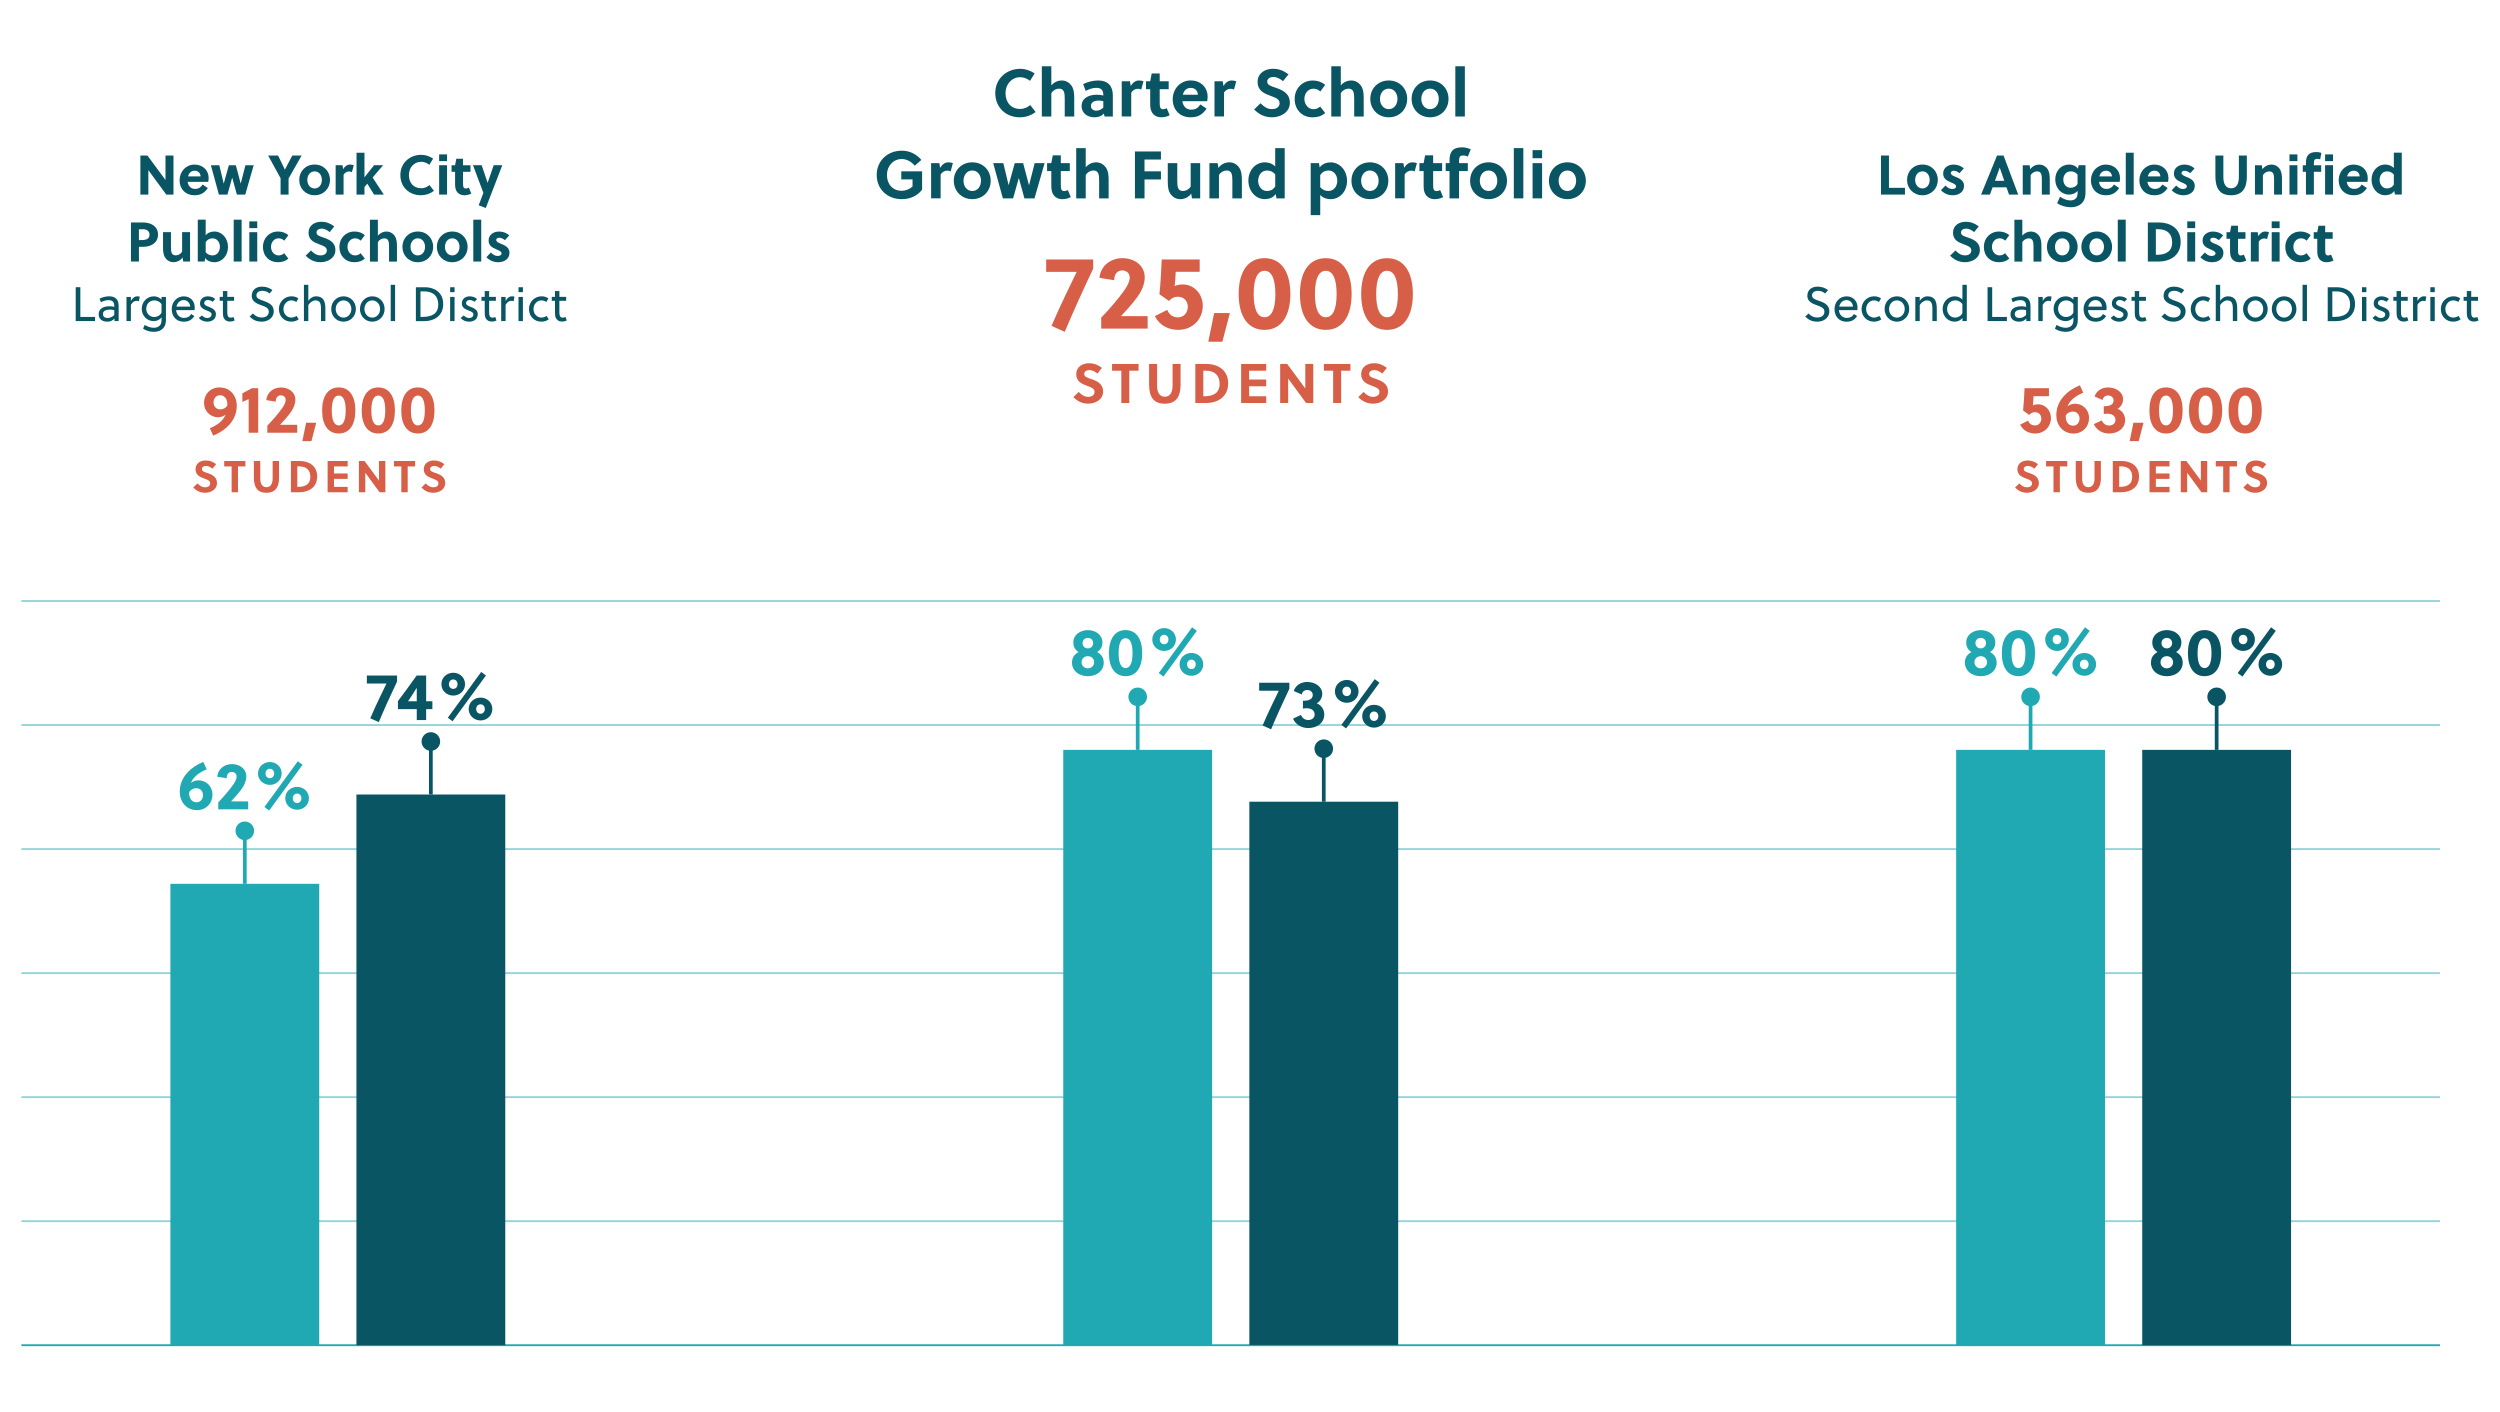 <?xml version="1.0" encoding="UTF-8"?> <svg xmlns="http://www.w3.org/2000/svg" id="c" viewBox="0 0 1141.67 645"><defs><style>.d{opacity:.5;}.e{fill:#20a9b3;}.f{fill:#20a9b3;}.g{fill:#d75f47;}.h{fill:#095564;}</style></defs><rect class="e" x="9.79" y="613.89" width="1104.49" height=".85"></rect><g class="d"><rect class="e" x="9.79" y="557.25" width="1104.49" height=".85"></rect></g><g class="d"><rect class="e" x="9.79" y="443.97" width="1104.49" height=".85"></rect></g><g class="d"><rect class="e" x="9.79" y="330.68" width="1104.49" height=".85"></rect></g><g class="d"><rect class="e" x="9.79" y="274.04" width="1104.49" height=".85"></rect></g><g class="d"><rect class="e" x="9.79" y="387.33" width="1104.49" height=".85"></rect></g><g class="d"><rect class="e" x="9.79" y="500.61" width="1104.49" height=".85"></rect></g><path class="h" d="M465.92,49.75c1.62,0,3.24-.64,4.56-1.78l2.45,3.18c-2.08,1.59-4.56,2.42-7.19,2.42-6.43,0-11.23-4.53-11.23-11.07s5.11-11.07,11.41-11.07c2.45,0,4.47.76,6.58,2.08l-2.11,3.4c-1.29-.98-2.82-1.65-4.47-1.65-3.89,0-6.73,3.18-6.73,7.25,0,4.28,2.54,7.25,6.73,7.25Z"></path><path class="h" d="M480.11,39.01c1.28-1.56,3.09-2.26,4.74-2.26,1.74,0,3.27.82,4.28,2.11,1.25,1.62,1.44,3.7,1.44,6v8.35h-4.34v-8.14c0-1.19-.03-2.54-.49-3.46-.4-.79-1.19-1.13-2.14-1.13-1.28,0-2.69.74-3.49,2.05v10.68h-4.34v-22.95h4.34v8.75Z"></path><path class="h" d="M504.43,53.21l-.34-1.38c-1.04,1.29-2.66,1.74-4.38,1.74-3,0-5.78-1.81-5.78-5.11,0-3.95,3.67-5.2,7.01-5.2.89,0,1.9.12,2.91.34v-.25c0-2.02-.83-3.24-3.18-3.24-1.84,0-3.46.67-4.87,1.41l-1.16-3.12c2.05-1.01,4.53-1.65,6.91-1.65,4.47,0,6.64,2.6,6.64,6.79v9.67h-3.76ZM503.85,46.2c-.83-.18-1.53-.28-2.2-.28-1.59,0-3.46.58-3.46,2.48,0,1.41,1.16,2.14,2.45,2.14s2.29-.55,3.21-1.38v-2.97Z"></path><path class="h" d="M516.36,39.26c.92-1.5,2.17-2.51,3.76-2.51.8,0,1.5.15,2.08.37l-1.04,3.79c-.46-.24-.98-.37-1.53-.37-1.25,0-2.39.7-3.03,1.77v10.89h-4.34v-16.09h3.76l.34,2.14Z"></path><path class="h" d="M529.6,40.72v6.24c0,.49,0,.92.06,1.38.12.95.49,1.53,1.41,1.53.67,0,1.19-.18,1.74-.46l1.35,3.21c-1.04.61-2.57.95-3.82.95-2.51,0-4.19-1.38-4.77-3.46-.25-.8-.31-1.74-.31-2.69v-6.7h-1.93v-3.61h1.93l.67-3.55h3.67v3.55h4.1v3.61h-4.1Z"></path><path class="h" d="M539.94,46.23c.31,2.2,1.74,3.85,4.04,3.85,2.08,0,3.15-.86,4.19-2.39l2.85,1.93c-1.84,2.66-3.89,3.95-7.34,3.95-4.87,0-8.14-3.4-8.14-8.23s3.55-8.6,8.17-8.6,7.77,3.15,7.77,7.43c0,.64-.09,1.41-.21,2.05h-11.32ZM547.04,43.26c-.09-1.93-1.44-3.12-3.21-3.12-2.08,0-3.21,1.32-3.67,3.12h6.88Z"></path><path class="h" d="M558.72,39.26c.92-1.5,2.17-2.51,3.76-2.51.8,0,1.5.15,2.08.37l-1.04,3.79c-.46-.24-.98-.37-1.53-.37-1.25,0-2.39.7-3.03,1.77v10.89h-4.34v-16.09h3.76l.34,2.14Z"></path><path class="h" d="M581.47,35.16c-1.47,0-2.78.73-2.78,2.14,0,1.65,2.02,2.11,3.67,2.69,3.03,1.04,6.67,2.45,6.67,6.94s-4.38,6.64-8.11,6.64c-3.31,0-5.87-1.25-8.2-3.58l2.91-2.85c1.74,1.68,3.09,2.69,5.32,2.69,1.71,0,3.4-.83,3.4-2.72s-1.96-2.54-4.13-3.34c-2.78-1.04-5.91-2.26-5.91-6.36s3.46-6,7.01-6c2.75,0,4.93.89,7.1,2.54l-2.51,3.12c-1.19-1.01-2.78-1.93-4.44-1.93Z"></path><path class="h" d="M605.18,51.59c-1.59,1.41-3.49,1.99-5.78,1.99-4.74,0-8.17-3.43-8.17-8.41,0-4.68,3.4-8.41,8.29-8.41,2.2,0,4.07.67,5.66,1.99l-2.23,3.03c-.89-.82-1.87-1.28-3.12-1.28-2.45,0-4.16,2.11-4.16,4.68s1.81,4.68,4.1,4.68c1.19,0,2.17-.34,3.09-1.22l2.32,2.97Z"></path><path class="h" d="M612.3,39.01c1.28-1.56,3.09-2.26,4.74-2.26,1.74,0,3.27.82,4.28,2.11,1.25,1.62,1.44,3.7,1.44,6v8.35h-4.34v-8.14c0-1.19-.03-2.54-.49-3.46-.4-.79-1.19-1.13-2.14-1.13-1.28,0-2.69.74-3.49,2.05v10.68h-4.34v-22.95h4.34v8.75Z"></path><path class="h" d="M642.62,45.16c0,4.74-3.52,8.41-8.41,8.41s-8.44-3.67-8.44-8.41,3.52-8.41,8.44-8.41,8.41,3.67,8.41,8.41ZM634.2,40.48c-2.39,0-4.01,2.05-4.01,4.68s1.62,4.68,4.01,4.68,3.98-2.05,3.98-4.68-1.59-4.68-3.98-4.68Z"></path><path class="h" d="M661.49,45.16c0,4.74-3.52,8.41-8.41,8.41s-8.44-3.67-8.44-8.41,3.52-8.41,8.44-8.41,8.41,3.67,8.41,8.41ZM653.07,40.48c-2.39,0-4.01,2.05-4.01,4.68s1.62,4.68,4.01,4.68,3.98-2.05,3.98-4.68-1.59-4.68-3.98-4.68Z"></path><path class="h" d="M668.95,53.21h-4.35v-22.95h4.35v22.95Z"></path><path class="h" d="M411.59,81.93v-3.7h9.51v8.35c-2.23,3-5.63,4.37-9.33,4.37-6.48,0-11.41-4.5-11.41-11.07s5.11-11.07,11.41-11.07c3.61,0,6.64,1.5,9,4.22l-3.03,2.63c-1.5-1.74-3.52-3.03-5.97-3.03-3.88,0-6.73,3.18-6.73,7.25,0,4.28,2.66,7.25,6.73,7.25,1.74,0,3.61-.7,4.96-1.99v-3.21h-5.14Z"></path><path class="h" d="M429.32,76.64c.92-1.5,2.17-2.51,3.76-2.51.79,0,1.5.15,2.08.37l-1.04,3.79c-.46-.24-.98-.37-1.53-.37-1.25,0-2.39.7-3.03,1.77v10.89h-4.35v-16.09h3.76l.34,2.14Z"></path><path class="h" d="M452.42,82.54c0,4.74-3.52,8.41-8.41,8.41s-8.44-3.67-8.44-8.41,3.52-8.41,8.44-8.41,8.41,3.67,8.41,8.41ZM444.01,77.86c-2.39,0-4.01,2.05-4.01,4.68s1.62,4.68,4.01,4.68,3.98-2.05,3.98-4.68-1.59-4.68-3.98-4.68Z"></path><path class="h" d="M469.88,84.44h.09l2.54-9.94h4.53l-4.62,16.09h-4.59l-2.54-9.21h-.06l-2.57,9.21h-4.68l-4.41-16.09h4.62l2.39,9.97h.06l2.78-9.97h3.82l2.63,9.94Z"></path><path class="h" d="M484.44,78.11v6.24c0,.49,0,.92.06,1.38.12.95.49,1.53,1.41,1.53.67,0,1.19-.18,1.74-.46l1.35,3.21c-1.04.61-2.57.95-3.82.95-2.51,0-4.19-1.38-4.77-3.46-.24-.8-.31-1.74-.31-2.69v-6.7h-1.93v-3.61h1.93l.67-3.55h3.67v3.55h4.1v3.61h-4.1Z"></path><path class="h" d="M495.82,76.39c1.28-1.56,3.09-2.26,4.74-2.26,1.74,0,3.27.82,4.28,2.11,1.25,1.62,1.44,3.7,1.44,6v8.35h-4.34v-8.14c0-1.19-.03-2.54-.49-3.46-.4-.79-1.19-1.13-2.14-1.13-1.28,0-2.69.74-3.49,2.05v10.68h-4.35v-22.95h4.35v8.75Z"></path><path class="h" d="M522.67,81.96v8.63h-4.38v-21.42h11.87v3.7h-7.5v5.38h7.5v3.7h-7.5Z"></path><path class="h" d="M544.33,90.59l-.34-2.2c-1.29,1.8-3.21,2.57-4.99,2.57s-3.27-.83-4.28-2.11c-1.25-1.62-1.44-3.7-1.44-6v-8.35h4.34v8.14c0,1.19.03,2.54.49,3.46.4.79,1.19,1.13,2.14,1.13,1.29,0,2.69-.74,3.49-2.05v-10.68h4.34v16.09h-3.76Z"></path><path class="h" d="M556.07,74.5l.34,2.2c1.28-1.8,3.21-2.57,4.99-2.57s3.27.82,4.28,2.11c1.25,1.62,1.44,3.7,1.44,6v8.35h-4.34v-8.14c0-1.19-.03-2.54-.49-3.46-.4-.79-1.19-1.13-2.14-1.13-1.28,0-2.69.74-3.49,2.05v10.68h-4.35v-16.09h3.76Z"></path><path class="h" d="M582.93,90.59l-.37-1.99c-1.13,1.77-3.31,2.35-4.96,2.35-4.25,0-7.5-3.79-7.5-8.47s3.18-8.35,7.56-8.35c1.53,0,3.46.55,4.68,1.93v-8.41h4.34v22.95h-3.76ZM582.35,79.61c-1.1-1.28-2.39-1.74-3.73-1.74-2.78,0-4.07,2.48-4.07,4.74s1.53,4.62,4.01,4.62c1.38,0,2.85-.52,3.8-2.11v-5.51Z"></path><path class="h" d="M602.32,74.5l.34,1.99c1.16-1.74,3.34-2.35,4.99-2.35,4.28,0,7.5,3.79,7.5,8.47s-3.18,8.35-7.53,8.35c-1.56,0-3.49-.52-4.71-1.93v9.21h-4.35v-23.74h3.76ZM602.9,85.48c1.07,1.28,2.35,1.74,3.73,1.74,2.78,0,4.07-2.48,4.07-4.74,0-2.39-1.5-4.62-4.01-4.62-1.38,0-2.85.55-3.79,2.14v5.48Z"></path><path class="h" d="M634.01,82.54c0,4.74-3.52,8.41-8.41,8.41s-8.44-3.67-8.44-8.41,3.52-8.41,8.44-8.41,8.41,3.67,8.41,8.41ZM625.59,77.86c-2.39,0-4.01,2.05-4.01,4.68s1.62,4.68,4.01,4.68,3.98-2.05,3.98-4.68-1.59-4.68-3.98-4.68Z"></path><path class="h" d="M641.22,76.64c.92-1.5,2.17-2.51,3.76-2.51.8,0,1.5.15,2.08.37l-1.04,3.79c-.46-.24-.98-.37-1.53-.37-1.25,0-2.39.7-3.03,1.77v10.89h-4.34v-16.09h3.76l.34,2.14Z"></path><path class="h" d="M654.47,78.11v6.24c0,.49,0,.92.06,1.38.12.95.49,1.53,1.41,1.53.67,0,1.19-.18,1.74-.46l1.35,3.21c-1.04.61-2.57.95-3.82.95-2.51,0-4.19-1.38-4.77-3.46-.25-.8-.31-1.74-.31-2.69v-6.7h-1.93v-3.61h1.93l.67-3.55h3.67v3.55h4.1v3.61h-4.1Z"></path><path class="h" d="M670.31,71.53c-.7-.37-1.38-.52-2.23-.52-.7,0-1.1.18-1.35.49-.34.46-.43,1.16-.43,1.96v1.04h4.01v3.61h-4.01v12.48h-4.35v-12.48h-1.74v-3.61h1.74v-1.29c0-1.84.34-3.27,1.16-4.28.89-1.1,2.32-1.65,4.53-1.65,1.38,0,2.75.34,4.01.92l-1.35,3.33Z"></path><path class="h" d="M688.2,82.54c0,4.74-3.52,8.41-8.41,8.41s-8.44-3.67-8.44-8.41,3.52-8.41,8.44-8.41,8.41,3.67,8.41,8.41ZM679.79,77.86c-2.39,0-4.01,2.05-4.01,4.68s1.62,4.68,4.01,4.68,3.98-2.05,3.98-4.68-1.59-4.68-3.98-4.68Z"></path><path class="h" d="M695.66,90.59h-4.35v-22.95h4.35v22.95Z"></path><path class="h" d="M699.88,72.26v-3.7h4.35v3.7h-4.35ZM699.88,90.59v-16.09h4.35v16.09h-4.35Z"></path><path class="h" d="M724.2,82.54c0,4.74-3.52,8.41-8.41,8.41s-8.44-3.67-8.44-8.41,3.52-8.41,8.44-8.41,8.41,3.67,8.41,8.41ZM715.79,77.86c-2.39,0-4.01,2.05-4.01,4.68s1.62,4.68,4.01,4.68,3.98-2.05,3.98-4.68-1.59-4.68-3.98-4.68Z"></path><path class="g" d="M499.22,122.71c-3.9,8.14-9.56,20.6-12.99,28.83l-6.04-2.71c4.23-9.99,8.94-19.22,11.51-24.69h-13.94v-5.66h21.46v4.23Z"></path><path class="g" d="M524.1,150.06h-21.22v-5c3.66-3.8,7.95-8.71,10.75-12.75,1.14-1.66,2.28-3.71,2.28-5.57,0-1.95-1.48-3.24-3.47-3.24-2.24,0-3.62,1.76-3.62,4.47l-6.71-1.09c.43-5.47,5.14-8.99,10.42-8.99s10.23,3.14,10.23,8.75c0,3.14-1.38,6.19-3.24,8.8-2.28,3.19-5.04,6.18-7.61,8.94h12.18v5.66Z"></path><path class="g" d="M547.85,124.13h-10.94c-.09,2.38-.24,4.38-.48,6.52,1.19-.52,2.43-.76,3.66-.76,5.38,0,9.18,4.57,9.18,9.71,0,6.38-4.85,11.04-11.18,11.04-4.71,0-8.66-2.19-10.7-6.28l5.66-2.85c1,2.62,3.09,3.42,4.9,3.42,2.81,0,4.47-2.33,4.47-4.8,0-2.66-1.76-4.62-4.52-4.62-1.52,0-2.85.52-4.04,1.95l-4.38-3.09c.48-4.57.9-11.7,1.05-15.89h17.32v5.66Z"></path><path class="g" d="M558.21,156.06h-6.42l2.66-13.08h7.19l-3.43,13.08Z"></path><path class="g" d="M589.26,134.27c0,10.18-4.23,16.37-11.8,16.37s-11.8-6.18-11.8-16.37,4.23-16.37,11.8-16.37,11.8,6.18,11.8,16.37ZM572.52,134.27c0,7.14,1.81,10.61,4.95,10.61s4.95-3.47,4.95-10.61-1.81-10.61-4.95-10.61-4.95,3.47-4.95,10.61Z"></path><path class="g" d="M617.24,134.27c0,10.18-4.23,16.37-11.8,16.37s-11.8-6.18-11.8-16.37,4.23-16.37,11.8-16.37,11.8,6.18,11.8,16.37ZM600.49,134.27c0,7.14,1.81,10.61,4.95,10.61s4.95-3.47,4.95-10.61-1.81-10.61-4.95-10.61-4.95,3.47-4.95,10.61Z"></path><path class="g" d="M645.21,134.27c0,10.18-4.23,16.37-11.8,16.37s-11.8-6.18-11.8-16.37,4.23-16.37,11.8-16.37,11.8,6.18,11.8,16.37ZM628.46,134.27c0,7.14,1.81,10.61,4.95,10.61s4.95-3.47,4.95-10.61-1.81-10.61-4.95-10.61-4.95,3.47-4.95,10.61Z"></path><path class="g" d="M497.45,169.01c-1.22,0-2.32.61-2.32,1.78,0,1.38,1.68,1.76,3.06,2.24,2.52.87,5.56,2.04,5.56,5.78s-3.64,5.53-6.75,5.53c-2.75,0-4.89-1.04-6.83-2.98l2.42-2.37c1.45,1.4,2.57,2.24,4.43,2.24,1.43,0,2.83-.69,2.83-2.27s-1.63-2.11-3.44-2.78c-2.32-.87-4.92-1.89-4.92-5.3s2.88-5,5.84-5c2.29,0,4.1.74,5.91,2.12l-2.09,2.6c-.99-.84-2.32-1.61-3.7-1.61Z"></path><path class="g" d="M515.71,169.29v14.76h-3.64v-14.76h-4.23v-3.08h12.11v3.08h-4.23Z"></path><path class="g" d="M539.14,175.64c0,5.61-2.14,8.72-7.24,8.72s-7.14-3.11-7.14-8.72v-9.43h3.64v9.91c0,3.42,1.38,5.05,3.54,5.05s3.54-1.63,3.54-5.05v-9.91h3.65v9.43Z"></path><path class="g" d="M545.87,166.21h5.2c4.61,0,9.79,2.4,9.79,8.84s-5.12,9-10.02,9h-4.97v-17.84ZM549.51,180.96h.41c4.18,0,7.04-1.48,7.04-5.69,0-3.92-2.32-5.99-6.32-5.99h-1.12v11.67Z"></path><path class="g" d="M566.79,184.05v-17.84h11.44v3.08h-7.8v4.03h7.8v3.08h-7.8v4.56h7.8v3.08h-11.44Z"></path><path class="g" d="M596.45,184.05l-8.18-11.16v11.16h-3.65v-17.84h3.21l8.26,11.19v-11.19h3.64v17.84h-3.29Z"></path><path class="g" d="M612.46,169.29v14.76h-3.65v-14.76h-4.23v-3.08h12.11v3.08h-4.23Z"></path><path class="g" d="M627.56,169.01c-1.22,0-2.32.61-2.32,1.78,0,1.38,1.68,1.76,3.06,2.24,2.52.87,5.56,2.04,5.56,5.78s-3.65,5.53-6.76,5.53c-2.75,0-4.89-1.04-6.83-2.98l2.42-2.37c1.45,1.4,2.57,2.24,4.44,2.24,1.43,0,2.83-.69,2.83-2.27s-1.63-2.11-3.44-2.78c-2.32-.87-4.92-1.89-4.92-5.3s2.88-5,5.84-5c2.29,0,4.1.74,5.91,2.12l-2.09,2.6c-.99-.84-2.32-1.61-3.7-1.61Z"></path><path class="h" d="M858.98,88.86v-17.84h3.64v14.76h7.31v3.08h-10.96Z"></path><path class="h" d="M884.93,82.15c0,3.95-2.93,7.01-7.01,7.01s-7.03-3.06-7.03-7.01,2.93-7.01,7.03-7.01,7.01,3.06,7.01,7.01ZM877.92,78.26c-1.99,0-3.34,1.71-3.34,3.9s1.35,3.9,3.34,3.9,3.31-1.71,3.31-3.9-1.33-3.9-3.31-3.9Z"></path><path class="h" d="M894.82,79.1c-.69-.61-1.63-1.12-2.65-1.12-.69,0-1.3.38-1.3,1.02,0,.84.99,1.27,2.11,1.73,1.73.71,3.93,1.58,3.93,4.13,0,2.96-2.55,4.31-5.15,4.31-2.09,0-3.93-.81-5.4-2.29l2.06-2.14c1.02.99,1.86,1.58,3.16,1.58.74,0,1.71-.36,1.71-1.17,0-.94-1.22-1.35-2.55-1.94-1.61-.69-3.36-1.6-3.36-3.95,0-2.73,2.34-4.1,4.79-4.1,1.78,0,3.39.59,4.64,1.76l-1.99,2.19Z"></path><path class="h" d="M917.45,88.86l-1.15-3.31h-6.35l-1.2,3.31h-4.05l7.29-17.84h2.96l6.7,17.84h-4.21ZM911.03,82.56h4.26l-2.06-5.99h-.03l-2.17,5.99Z"></path><path class="h" d="M926.86,75.45l.28,1.84c1.07-1.5,2.68-2.14,4.15-2.14s2.73.69,3.57,1.76c1.04,1.35,1.2,3.08,1.2,5v6.96h-3.62v-6.78c0-.99-.02-2.11-.41-2.88-.33-.66-.99-.94-1.78-.94-1.07,0-2.24.61-2.91,1.71v8.89h-3.62v-13.41h3.13Z"></path><path class="h" d="M952.37,88.14c0,1.45-.28,2.63-.84,3.57-1.17,2.04-3.47,2.93-5.91,2.93-2.06,0-4.31-.59-6.19-1.84l1.33-2.98c1.53,1.15,3.42,1.71,4.74,1.71,1.89,0,3.26-1.02,3.26-3.16v-1.22c-.99,1.27-2.65,1.71-3.95,1.71-3.54,0-6.24-3.03-6.24-6.91s2.65-6.81,6.29-6.81c1.35,0,3.11.48,4.08,1.89l.31-1.58h3.13v12.69ZM948.75,79.71c-.92-1.07-1.99-1.45-3.11-1.45-2.32,0-3.39,1.94-3.39,3.8,0,1.96,1.27,3.7,3.34,3.7,1.12,0,2.37-.43,3.16-1.76v-4.28Z"></path><path class="h" d="M958.54,83.05c.25,1.84,1.45,3.21,3.36,3.21,1.73,0,2.63-.71,3.49-1.99l2.37,1.61c-1.53,2.22-3.24,3.29-6.12,3.29-4.05,0-6.78-2.83-6.78-6.85s2.96-7.16,6.81-7.16,6.47,2.63,6.47,6.19c0,.54-.08,1.17-.18,1.71h-9.43ZM964.45,80.57c-.08-1.6-1.2-2.6-2.68-2.6-1.73,0-2.68,1.1-3.06,2.6h5.73Z"></path><path class="h" d="M974.39,88.86h-3.62v-19.12h3.62v19.12Z"></path><path class="h" d="M980.66,83.05c.25,1.84,1.45,3.21,3.36,3.21,1.73,0,2.63-.71,3.49-1.99l2.37,1.61c-1.53,2.22-3.24,3.29-6.12,3.29-4.05,0-6.78-2.83-6.78-6.85s2.96-7.16,6.81-7.16,6.47,2.63,6.47,6.19c0,.54-.08,1.17-.18,1.71h-9.43ZM986.58,80.57c-.08-1.6-1.2-2.6-2.68-2.6-1.73,0-2.68,1.1-3.06,2.6h5.73Z"></path><path class="h" d="M1000.19,79.1c-.69-.61-1.63-1.12-2.65-1.12-.69,0-1.3.38-1.3,1.02,0,.84.99,1.27,2.11,1.73,1.73.71,3.93,1.58,3.93,4.13,0,2.96-2.55,4.31-5.15,4.31-2.09,0-3.93-.81-5.4-2.29l2.06-2.14c1.02.99,1.86,1.58,3.16,1.58.74,0,1.71-.36,1.71-1.17,0-.94-1.22-1.35-2.55-1.94-1.61-.69-3.36-1.6-3.36-3.95,0-2.73,2.34-4.1,4.79-4.1,1.78,0,3.39.59,4.64,1.76l-1.99,2.19Z"></path><path class="h" d="M1026.08,80.45c0,5.61-2.14,8.72-7.24,8.72s-7.14-3.11-7.14-8.72v-9.43h3.64v9.91c0,3.42,1.38,5.05,3.54,5.05s3.54-1.63,3.54-5.05v-9.91h3.64v9.43Z"></path><path class="h" d="M1032.91,75.45l.28,1.84c1.07-1.5,2.68-2.14,4.15-2.14s2.73.69,3.57,1.76c1.04,1.35,1.2,3.08,1.2,5v6.96h-3.62v-6.78c0-.99-.02-2.11-.41-2.88-.33-.66-.99-.94-1.78-.94-1.07,0-2.24.61-2.91,1.71v8.89h-3.62v-13.41h3.13Z"></path><path class="h" d="M1045.53,73.59v-3.08h3.62v3.08h-3.62ZM1045.53,88.86v-13.41h3.62v13.41h-3.62Z"></path><path class="h" d="M1059.55,72.78c-.43-.15-.87-.23-1.4-.23-.59,0-.92.15-1.12.41-.28.38-.36.97-.36,1.63v.87h3.34v3.01h-3.34v10.4h-3.62v-10.4h-1.45v-3.01h1.45v-1.07c0-1.53.28-2.73.97-3.57.74-.92,1.94-1.38,3.77-1.38.79,0,1.55.13,2.32.36l-.56,2.98ZM1061.79,73.59v-3.08h3.62v3.08h-3.62ZM1061.79,88.86v-13.41h3.62v13.41h-3.62Z"></path><path class="h" d="M1071.68,83.05c.25,1.84,1.45,3.21,3.36,3.21,1.73,0,2.63-.71,3.49-1.99l2.37,1.61c-1.53,2.22-3.24,3.29-6.12,3.29-4.05,0-6.78-2.83-6.78-6.85s2.96-7.16,6.81-7.16,6.47,2.63,6.47,6.19c0,.54-.08,1.17-.18,1.71h-9.43ZM1077.59,80.57c-.08-1.6-1.2-2.6-2.68-2.6-1.73,0-2.68,1.1-3.06,2.6h5.73Z"></path><path class="h" d="M1093.68,88.86l-.31-1.66c-.94,1.48-2.75,1.96-4.13,1.96-3.54,0-6.24-3.16-6.24-7.06s2.65-6.96,6.29-6.96c1.27,0,2.88.46,3.9,1.6v-7.01h3.62v19.12h-3.13ZM1093.19,79.71c-.92-1.07-1.99-1.45-3.11-1.45-2.32,0-3.39,2.06-3.39,3.95s1.27,3.85,3.34,3.85c1.15,0,2.37-.43,3.16-1.76v-4.59Z"></path><path class="h" d="M897.84,104.41c-1.22,0-2.32.61-2.32,1.78,0,1.38,1.68,1.76,3.06,2.24,2.52.87,5.56,2.04,5.56,5.78s-3.64,5.53-6.75,5.53c-2.75,0-4.89-1.04-6.83-2.98l2.42-2.37c1.45,1.4,2.57,2.24,4.43,2.24,1.43,0,2.83-.69,2.83-2.27s-1.63-2.11-3.44-2.78c-2.32-.87-4.92-1.89-4.92-5.3s2.88-5,5.84-5c2.29,0,4.1.74,5.91,2.12l-2.09,2.6c-.99-.84-2.32-1.61-3.7-1.61Z"></path><path class="h" d="M917.59,118.09c-1.33,1.17-2.9,1.66-4.82,1.66-3.95,0-6.81-2.85-6.81-7.01,0-3.9,2.83-7.01,6.91-7.01,1.84,0,3.39.56,4.72,1.66l-1.86,2.52c-.74-.69-1.55-1.07-2.6-1.07-2.04,0-3.47,1.76-3.47,3.9s1.5,3.9,3.42,3.9c.99,0,1.81-.28,2.57-1.02l1.94,2.47Z"></path><path class="h" d="M923.53,107.62c1.07-1.3,2.57-1.89,3.95-1.89,1.45,0,2.73.69,3.57,1.76,1.04,1.35,1.2,3.08,1.2,5v6.96h-3.62v-6.78c0-.99-.02-2.11-.41-2.88-.33-.66-.99-.94-1.78-.94-1.07,0-2.24.61-2.91,1.71v8.89h-3.62v-19.12h3.62v7.29Z"></path><path class="h" d="M948.79,112.74c0,3.95-2.93,7.01-7.01,7.01s-7.03-3.06-7.03-7.01,2.93-7.01,7.03-7.01,7.01,3.06,7.01,7.01ZM941.78,108.84c-1.99,0-3.34,1.71-3.34,3.9s1.35,3.9,3.34,3.9,3.31-1.71,3.31-3.9-1.33-3.9-3.31-3.9Z"></path><path class="h" d="M964.52,112.74c0,3.95-2.93,7.01-7.01,7.01s-7.03-3.06-7.03-7.01,2.93-7.01,7.03-7.01,7.01,3.06,7.01,7.01ZM957.51,108.84c-1.99,0-3.34,1.71-3.34,3.9s1.35,3.9,3.34,3.9,3.31-1.71,3.31-3.9-1.33-3.9-3.31-3.9Z"></path><path class="h" d="M970.74,119.44h-3.62v-19.12h3.62v19.12Z"></path><path class="h" d="M980.85,101.6h5.2c4.61,0,9.79,2.4,9.79,8.84s-5.12,9-10.02,9h-4.97v-17.84ZM984.5,116.36h.41c4.18,0,7.04-1.48,7.04-5.69,0-3.92-2.32-5.99-6.32-5.99h-1.12v11.67Z"></path><path class="h" d="M998.85,104.18v-3.08h3.62v3.08h-3.62ZM998.85,119.44v-13.41h3.62v13.41h-3.62Z"></path><path class="h" d="M1013.28,109.68c-.69-.61-1.63-1.12-2.65-1.12-.69,0-1.3.38-1.3,1.02,0,.84.99,1.27,2.11,1.73,1.73.71,3.93,1.58,3.93,4.13,0,2.96-2.55,4.31-5.15,4.31-2.09,0-3.93-.81-5.4-2.29l2.06-2.14c1.02.99,1.86,1.58,3.16,1.58.74,0,1.71-.36,1.71-1.17,0-.94-1.22-1.35-2.55-1.94-1.61-.69-3.36-1.6-3.36-3.95,0-2.73,2.34-4.1,4.79-4.1,1.78,0,3.39.59,4.64,1.76l-1.99,2.19Z"></path><path class="h" d="M1022.02,109.04v5.2c0,.41,0,.76.05,1.15.1.79.41,1.27,1.17,1.27.56,0,.99-.15,1.45-.38l1.12,2.68c-.87.51-2.14.79-3.19.79-2.09,0-3.49-1.15-3.98-2.88-.2-.66-.25-1.45-.25-2.24v-5.58h-1.61v-3.01h1.61l.56-2.96h3.06v2.96h3.42v3.01h-3.42Z"></path><path class="h" d="M1031.3,107.82c.76-1.25,1.81-2.09,3.13-2.09.66,0,1.25.13,1.73.31l-.87,3.16c-.38-.2-.82-.31-1.27-.31-1.05,0-1.99.59-2.52,1.48v9.07h-3.62v-13.41h3.13l.28,1.78Z"></path><path class="h" d="M1037.41,104.18v-3.08h3.62v3.08h-3.62ZM1037.41,119.44v-13.41h3.62v13.41h-3.62Z"></path><path class="h" d="M1055.25,118.09c-1.33,1.17-2.9,1.66-4.82,1.66-3.95,0-6.81-2.85-6.81-7.01,0-3.9,2.83-7.01,6.91-7.01,1.83,0,3.39.56,4.71,1.66l-1.86,2.52c-.74-.69-1.55-1.07-2.6-1.07-2.04,0-3.47,1.76-3.47,3.9s1.5,3.9,3.42,3.9c.99,0,1.81-.28,2.57-1.02l1.94,2.47Z"></path><path class="h" d="M1061.85,109.04v5.2c0,.41,0,.76.05,1.15.1.79.41,1.27,1.17,1.27.56,0,.99-.15,1.45-.38l1.12,2.68c-.87.51-2.14.79-3.19.79-2.09,0-3.49-1.15-3.98-2.88-.2-.66-.25-1.45-.25-2.24v-5.58h-1.61v-3.01h1.61l.56-2.96h3.06v2.96h3.42v3.01h-3.42Z"></path><path class="h" d="M830.25,132.8c-1.63,0-2.76.77-2.76,2.14s1.52,1.86,3.23,2.45c2.19.77,4.68,1.79,4.68,4.68,0,3.47-3.07,4.82-5.43,4.82s-3.95-.71-5.59-2.32l1.5-1.41c1.46,1.44,2.56,1.83,4.11,1.83s3.16-.77,3.16-2.67c0-1.7-1.66-2.3-3.45-2.92-2.1-.73-4.35-1.77-4.35-4.24,0-2.92,2.14-4.26,4.66-4.26,1.86,0,3.4.53,4.79,1.59l-1.3,1.55c-.73-.69-2.03-1.24-3.25-1.24Z"></path><path class="h" d="M839.77,141.62c.13,1.9,1.44,3.56,3.56,3.56,1.46,0,2.63-.53,3.29-1.79l1.46.93c-1.1,1.77-2.61,2.59-4.84,2.59-3.51,0-5.48-2.56-5.48-5.79s2.41-5.79,5.48-5.79,5.04,2.19,5.04,5.15c0,.38-.04.86-.09,1.15h-8.42ZM839.92,140h6.27c-.09-1.57-1.28-2.96-2.94-2.96-1.79,0-2.94,1.3-3.34,2.96Z"></path><path class="h" d="M859.16,145.81c-.82.66-2.05,1.08-3.38,1.08-3.16,0-5.66-2.3-5.66-5.79,0-3.23,2.54-5.79,5.77-5.79,1.17,0,2.23.35,3.12.95l-.95,1.66c-.62-.46-1.46-.75-2.25-.75-1.99,0-3.62,1.75-3.62,3.93,0,2.39,1.72,3.93,3.65,3.93.73,0,1.74-.33,2.34-.77l.99,1.54Z"></path><path class="h" d="M871.89,141.11c0,3.22-2.41,5.79-5.63,5.79s-5.63-2.56-5.63-5.79,2.41-5.79,5.63-5.79,5.63,2.56,5.63,5.79ZM866.25,137.18c-2.08,0-3.58,1.79-3.58,3.93s1.5,3.93,3.58,3.93,3.58-1.79,3.58-3.93-1.5-3.93-3.58-3.93Z"></path><path class="h" d="M876.68,135.59v1.81c.82-1.3,2.12-2.08,3.6-2.08s2.56.53,3.2,1.39c.75,1.02.99,2.5.99,4.18v5.74h-2.01v-5.52c0-1.08-.04-2.25-.57-3.05-.35-.53-.95-.88-1.92-.88-1.28,0-2.5.88-3.29,2.12v7.33h-2.01v-11.04h2.01Z"></path><path class="h" d="M887.13,141.11c0-2.94,2.19-5.79,5.57-5.79,1.28,0,2.58.57,3.47,1.48v-6.74h2.01v16.57h-2.01v-1.48c-.8,1.17-2.19,1.75-3.51,1.75-3.18,0-5.52-2.56-5.52-5.79ZM896.16,142.96v-4.11c-.77-1.08-2.08-1.68-3.2-1.68-2.56,0-3.78,2.05-3.78,3.98,0,2.03,1.44,3.89,3.73,3.89,1.19,0,2.67-.73,3.25-2.08Z"></path><path class="h" d="M907.65,146.63v-15.46h2.12v13.56h6.72v1.9h-8.84Z"></path><path class="h" d="M925.34,146.63v-1.17c-.91,1.02-1.9,1.44-3.31,1.44-2.03,0-3.91-.99-3.91-3.36,0-2.8,2.5-3.67,4.93-3.67.55,0,1.26.04,2.21.24v-.4c0-1.68-.8-2.65-2.61-2.65-1.28,0-2.63.49-3.51.97l-.6-1.68c1.15-.55,2.83-1.04,4.35-1.04,3.2,0,4.37,1.75,4.37,4.59v6.72h-1.92ZM925.26,141.62c-.82-.18-1.44-.22-1.99-.22-1.37,0-3.18.33-3.18,1.99,0,1.35,1.02,1.83,2.19,1.83s2.1-.57,2.98-1.33v-2.28Z"></path><path class="h" d="M932.85,137.42c.66-1.19,1.66-2.1,2.85-2.1.46,0,.77.04,1.19.13l-.38,2.14c-.33-.15-.62-.22-1.04-.22-1.13,0-1.94.66-2.63,1.86v7.4h-2.01v-11.04h2.01v1.83Z"></path><path class="h" d="M948.85,146.01c0,1.15-.18,2.12-.57,2.89-.99,1.92-2.92,2.63-4.99,2.63-1.7,0-3.56-.48-4.88-1.46l.77-1.72c1.02.73,2.67,1.33,4.06,1.33,1.9,0,3.6-.91,3.6-3.27v-1.52c-.8,1.17-2.21,1.75-3.53,1.75-3.14,0-5.5-2.47-5.5-5.66,0-2.89,2.19-5.66,5.57-5.66,1.28,0,2.58.57,3.47,1.48v-1.21h2.01v10.43ZM946.84,138.86c-.77-1.08-2.08-1.68-3.2-1.68-2.56,0-3.78,1.97-3.78,3.84,0,1.99,1.46,3.76,3.71,3.76,1.19,0,2.7-.73,3.27-2.05v-3.87Z"></path><path class="h" d="M953.51,141.62c.13,1.9,1.44,3.56,3.56,3.56,1.46,0,2.63-.53,3.29-1.79l1.46.93c-1.1,1.77-2.61,2.59-4.84,2.59-3.51,0-5.48-2.56-5.48-5.79s2.41-5.79,5.48-5.79,5.04,2.19,5.04,5.15c0,.38-.04.86-.09,1.15h-8.42ZM953.66,140h6.27c-.09-1.57-1.28-2.96-2.94-2.96-1.79,0-2.94,1.3-3.34,2.96Z"></path><path class="h" d="M970.19,137.82c-.51-.44-1.44-.82-2.19-.82-1.02,0-1.66.6-1.66,1.46s1.06,1.26,2.12,1.68c1.44.55,3.23,1.37,3.23,3.29,0,2.47-1.92,3.47-4,3.47-1.5,0-2.94-.6-3.8-1.72l1.41-1.13c.73.77,1.52,1.17,2.41,1.17,1.08,0,1.99-.55,1.99-1.7,0-.86-1.02-1.26-2.12-1.7-1.46-.57-3.16-1.21-3.16-3.2,0-2.23,1.72-3.29,3.56-3.29,1.26,0,2.52.42,3.4,1.21l-1.19,1.28Z"></path><path class="h" d="M976.88,137.35v4.99c0,.29,0,.53.02.86.07,1.17.44,1.86,1.55,1.86.44,0,.88-.13,1.24-.31l.55,1.61c-.55.29-1.33.49-2.05.49-1.55,0-2.5-.69-2.96-1.72-.27-.62-.35-1.44-.35-2.3v-5.48h-1.48v-1.77h1.48v-2.65h2.01v2.65h3.09v1.77h-3.09Z"></path><path class="h" d="M992.94,132.8c-1.63,0-2.76.77-2.76,2.14s1.52,1.86,3.23,2.45c2.19.77,4.68,1.79,4.68,4.68,0,3.47-3.07,4.82-5.43,4.82s-3.95-.71-5.59-2.32l1.5-1.41c1.46,1.44,2.56,1.83,4.11,1.83s3.16-.77,3.16-2.67c0-1.7-1.66-2.3-3.45-2.92-2.1-.73-4.35-1.77-4.35-4.24,0-2.92,2.14-4.26,4.66-4.26,1.86,0,3.4.53,4.79,1.59l-1.3,1.55c-.73-.69-2.03-1.24-3.25-1.24Z"></path><path class="h" d="M1009.48,145.81c-.82.66-2.05,1.08-3.38,1.08-3.16,0-5.66-2.3-5.66-5.79,0-3.23,2.54-5.79,5.77-5.79,1.17,0,2.23.35,3.12.95l-.95,1.66c-.62-.46-1.46-.75-2.25-.75-1.99,0-3.62,1.75-3.62,3.93,0,2.39,1.72,3.93,3.65,3.93.73,0,1.74-.33,2.34-.77l.99,1.54Z"></path><path class="h" d="M1013.88,137.4c.82-1.3,2.12-2.08,3.6-2.08s2.56.53,3.2,1.39c.75,1.02.99,2.5.99,4.18v5.74h-2.01v-5.52c0-1.08-.04-2.25-.57-3.05-.35-.53-.95-.88-1.92-.88-1.28,0-2.5.88-3.29,2.12v7.33h-2.01v-16.57h2.01v7.33Z"></path><path class="h" d="M1035.59,141.11c0,3.22-2.41,5.79-5.63,5.79s-5.63-2.56-5.63-5.79,2.41-5.79,5.63-5.79,5.63,2.56,5.63,5.79ZM1029.96,137.18c-2.08,0-3.58,1.79-3.58,3.93s1.5,3.93,3.58,3.93,3.58-1.79,3.58-3.93-1.5-3.93-3.58-3.93Z"></path><path class="h" d="M1048.71,141.11c0,3.22-2.41,5.79-5.63,5.79s-5.63-2.56-5.63-5.79,2.41-5.79,5.63-5.79,5.63,2.56,5.63,5.79ZM1043.08,137.18c-2.08,0-3.58,1.79-3.58,3.93s1.5,3.93,3.58,3.93,3.58-1.79,3.58-3.93-1.5-3.93-3.58-3.93Z"></path><path class="h" d="M1053.51,146.63h-2.01v-16.57h2.01v16.57Z"></path><path class="h" d="M1062.98,131.17h4.18c3.93,0,8.31,2.08,8.31,7.67s-4.33,7.8-8.53,7.8h-3.95v-15.46ZM1066.76,133.07h-1.66v11.66h.73c4.42,0,7.38-1.39,7.38-5.7,0-3.91-2.39-5.97-6.45-5.97Z"></path><path class="h" d="M1078.64,133.42v-2.25h2.01v2.25h-2.01ZM1078.64,146.63v-11.04h2.01v11.04h-2.01Z"></path><path class="h" d="M1089.76,137.82c-.51-.44-1.44-.82-2.19-.82-1.02,0-1.66.6-1.66,1.46s1.06,1.26,2.12,1.68c1.44.55,3.23,1.37,3.23,3.29,0,2.47-1.92,3.47-4,3.47-1.5,0-2.94-.6-3.8-1.72l1.41-1.13c.73.77,1.52,1.17,2.41,1.17,1.08,0,1.99-.55,1.99-1.7,0-.86-1.02-1.26-2.12-1.7-1.46-.57-3.16-1.21-3.16-3.2,0-2.23,1.72-3.29,3.56-3.29,1.26,0,2.52.42,3.4,1.21l-1.19,1.28Z"></path><path class="h" d="M1096.45,137.35v4.99c0,.29,0,.53.02.86.07,1.17.44,1.86,1.55,1.86.44,0,.88-.13,1.24-.31l.55,1.61c-.55.29-1.33.49-2.06.49-1.55,0-2.5-.69-2.96-1.72-.27-.62-.35-1.44-.35-2.3v-5.48h-1.48v-1.77h1.48v-2.65h2.01v2.65h3.09v1.77h-3.09Z"></path><path class="h" d="M1103.98,137.42c.66-1.19,1.66-2.1,2.85-2.1.46,0,.77.04,1.19.13l-.38,2.14c-.33-.15-.62-.22-1.04-.22-1.13,0-1.94.66-2.63,1.86v7.4h-2.01v-11.04h2.01v1.83Z"></path><path class="h" d="M1109.86,133.42v-2.25h2.01v2.25h-2.01ZM1109.86,146.63v-11.04h2.01v11.04h-2.01Z"></path><path class="h" d="M1123.69,145.81c-.82.66-2.05,1.08-3.38,1.08-3.16,0-5.66-2.3-5.66-5.79,0-3.23,2.54-5.79,5.77-5.79,1.17,0,2.23.35,3.12.95l-.95,1.66c-.62-.46-1.46-.75-2.25-.75-1.99,0-3.62,1.75-3.62,3.93,0,2.39,1.72,3.93,3.65,3.93.73,0,1.74-.33,2.34-.77l.99,1.54Z"></path><path class="h" d="M1128.52,137.35v4.99c0,.29,0,.53.02.86.07,1.17.44,1.86,1.55,1.86.44,0,.88-.13,1.24-.31l.55,1.61c-.55.29-1.33.49-2.05.49-1.55,0-2.5-.69-2.96-1.72-.27-.62-.35-1.44-.35-2.3v-5.48h-1.48v-1.77h1.48v-2.65h2.01v2.65h3.09v1.77h-3.09Z"></path><path class="g" d="M935.69,180.93h-7.04c-.06,1.53-.15,2.81-.31,4.19.76-.34,1.56-.49,2.36-.49,3.46,0,5.9,2.94,5.9,6.24,0,4.1-3.12,7.1-7.19,7.1-3.03,0-5.57-1.41-6.88-4.04l3.64-1.84c.64,1.68,1.99,2.2,3.15,2.2,1.8,0,2.88-1.5,2.88-3.09,0-1.71-1.13-2.97-2.91-2.97-.98,0-1.84.34-2.6,1.25l-2.81-1.99c.31-2.94.58-7.53.67-10.22h11.14v3.64Z"></path><path class="g" d="M951.34,179.34c-3.37,1.44-5.97,3.24-7.19,6.24.92-.76,2.05-1.22,3.43-1.22,3.73,0,6.43,2.94,6.43,6.52,0,3.92-2.85,7.1-7.07,7.1-4.96,0-7.89-3.92-7.89-8.38,0-6.64,4.96-11.29,10.77-13.65l1.53,3.4ZM946.72,194.4c1.84,0,2.94-1.53,2.94-3.24,0-2.08-1.41-3.21-3.09-3.21-1.25,0-2.51.64-3.18,1.74-.24,2.42.89,4.71,3.33,4.71Z"></path><path class="g" d="M960.71,185.52c.95,0,1.84-.09,2.39-.24,1.29-.31,2.11-1.19,2.11-2.42s-.95-2.26-2.57-2.26c-1.22,0-2.2.73-2.45,2.05l-3.67-1.59c.86-2.69,3.4-4.13,6.15-4.13,3.58,0,6.88,2.08,6.88,5.45,0,1.74-1.01,3.49-2.51,4.34,2.08.76,3.43,2.78,3.43,5.02,0,3.95-3.33,6.24-7.34,6.24-2.88,0-5.72-1.47-6.94-4.31l3.64-1.68c.61,1.47,1.77,2.33,3.33,2.33s2.91-.89,2.91-2.54c0-1.87-1.56-2.84-3.73-2.84-.37,0-1.04.03-1.62.15v-3.55Z"></path><path class="g" d="M976.68,201.46h-4.13l1.71-8.41h4.62l-2.2,8.41Z"></path><path class="g" d="M996.74,187.45c0,6.55-2.72,10.52-7.59,10.52s-7.59-3.98-7.59-10.52,2.72-10.53,7.59-10.53,7.59,3.98,7.59,10.53ZM985.97,187.45c0,4.59,1.16,6.82,3.18,6.82s3.18-2.23,3.18-6.82-1.16-6.82-3.18-6.82-3.18,2.23-3.18,6.82Z"></path><path class="g" d="M1014.81,187.45c0,6.55-2.72,10.52-7.59,10.52s-7.59-3.98-7.59-10.52,2.72-10.53,7.59-10.53,7.59,3.98,7.59,10.53ZM1004.04,187.45c0,4.59,1.16,6.82,3.18,6.82s3.18-2.23,3.18-6.82-1.16-6.82-3.18-6.82-3.18,2.23-3.18,6.82Z"></path><path class="g" d="M1032.88,187.45c0,6.55-2.72,10.52-7.59,10.52s-7.59-3.98-7.59-10.52,2.72-10.53,7.59-10.53,7.59,3.98,7.59,10.53ZM1022.11,187.45c0,4.59,1.16,6.82,3.18,6.82s3.18-2.23,3.18-6.82-1.16-6.82-3.18-6.82-3.18,2.23-3.18,6.82Z"></path><path class="g" d="M926.04,212.77c-.98,0-1.85.49-1.85,1.43,0,1.1,1.34,1.41,2.45,1.79,2.02.69,4.44,1.63,4.44,4.62s-2.91,4.42-5.4,4.42c-2.2,0-3.91-.83-5.46-2.38l1.94-1.9c1.16,1.12,2.06,1.79,3.55,1.79,1.14,0,2.26-.55,2.26-1.81s-1.3-1.69-2.75-2.22c-1.86-.69-3.93-1.51-3.93-4.24s2.3-3.99,4.67-3.99c1.83,0,3.28.59,4.73,1.69l-1.67,2.08c-.79-.67-1.85-1.28-2.95-1.28Z"></path><path class="g" d="M940.67,213v11.8h-2.91v-11.8h-3.38v-2.47h9.68v2.47h-3.38Z"></path><path class="g" d="M959.43,218.07c0,4.48-1.71,6.97-5.79,6.97s-5.71-2.49-5.71-6.97v-7.54h2.91v7.93c0,2.73,1.1,4.03,2.83,4.03s2.83-1.3,2.83-4.03v-7.93h2.91v7.54Z"></path><path class="g" d="M964.84,210.53h4.16c3.69,0,7.83,1.92,7.83,7.07s-4.1,7.19-8.01,7.19h-3.97v-14.27ZM967.75,222.33h.33c3.34,0,5.63-1.18,5.63-4.55,0-3.14-1.86-4.79-5.05-4.79h-.9v9.33Z"></path><path class="g" d="M981.6,224.8v-14.27h9.15v2.47h-6.24v3.22h6.24v2.47h-6.24v3.65h6.24v2.47h-9.15Z"></path><path class="g" d="M1005.34,224.8l-6.54-8.93v8.93h-2.91v-14.27h2.57l6.6,8.95v-8.95h2.91v14.27h-2.63Z"></path><path class="g" d="M1018.17,213v11.8h-2.91v-11.8h-3.38v-2.47h9.68v2.47h-3.38Z"></path><path class="g" d="M1030.27,212.77c-.98,0-1.85.49-1.85,1.43,0,1.1,1.34,1.41,2.45,1.79,2.02.69,4.44,1.63,4.44,4.62s-2.91,4.42-5.4,4.42c-2.2,0-3.91-.83-5.46-2.38l1.94-1.9c1.16,1.12,2.06,1.79,3.55,1.79,1.14,0,2.26-.55,2.26-1.81s-1.3-1.69-2.75-2.22c-1.86-.69-3.93-1.51-3.93-4.24s2.3-3.99,4.67-3.99c1.83,0,3.28.59,4.73,1.69l-1.67,2.08c-.79-.67-1.85-1.28-2.95-1.28Z"></path><path class="h" d="M75.93,88.86l-8.18-11.16v11.16h-3.64v-17.84h3.21l8.26,11.19v-11.19h3.64v17.84h-3.29Z"></path><path class="h" d="M85.69,83.05c.25,1.84,1.45,3.21,3.36,3.21,1.73,0,2.63-.71,3.49-1.99l2.37,1.61c-1.53,2.22-3.24,3.29-6.12,3.29-4.05,0-6.78-2.83-6.78-6.85s2.96-7.16,6.81-7.16,6.47,2.63,6.47,6.19c0,.54-.08,1.17-.18,1.71h-9.43ZM91.61,80.57c-.08-1.6-1.2-2.6-2.68-2.6-1.73,0-2.68,1.1-3.06,2.6h5.73Z"></path><path class="h" d="M109.88,83.74h.08l2.12-8.28h3.77l-3.85,13.41h-3.82l-2.12-7.67h-.05l-2.14,7.67h-3.9l-3.67-13.41h3.85l1.99,8.31h.05l2.32-8.31h3.19l2.19,8.28Z"></path><path class="h" d="M128.13,88.86v-7.47l-5.68-10.37h4.54l3.08,6.42h.05l3.36-6.42h4.26l-5.96,10.48v7.37h-3.64Z"></path><path class="h" d="M150.69,82.15c0,3.95-2.93,7.01-7.01,7.01s-7.03-3.06-7.03-7.01,2.93-7.01,7.03-7.01,7.01,3.06,7.01,7.01ZM143.68,78.26c-1.99,0-3.34,1.71-3.34,3.9s1.35,3.9,3.34,3.9,3.31-1.71,3.31-3.9-1.33-3.9-3.31-3.9Z"></path><path class="h" d="M156.7,77.24c.76-1.25,1.81-2.09,3.13-2.09.66,0,1.25.13,1.73.31l-.87,3.16c-.38-.2-.82-.31-1.27-.31-1.05,0-1.99.59-2.52,1.48v9.07h-3.62v-13.41h3.13l.28,1.78Z"></path><path class="h" d="M170.82,88.86l-3.08-4.97-1.3,1.5v3.47h-3.62v-19.12h3.62v11.16h.05l4.33-5.45h4.13l-4.79,5.61,5.1,7.8h-4.43Z"></path><path class="h" d="M192.33,85.98c1.35,0,2.7-.53,3.8-1.48l2.04,2.65c-1.73,1.33-3.8,2.01-5.99,2.01-5.35,0-9.35-3.77-9.35-9.23s4.26-9.23,9.51-9.23c2.04,0,3.72.64,5.48,1.73l-1.76,2.83c-1.07-.81-2.34-1.38-3.72-1.38-3.24,0-5.61,2.65-5.61,6.04,0,3.57,2.12,6.04,5.61,6.04Z"></path><path class="h" d="M200.54,73.59v-3.08h3.62v3.08h-3.62ZM200.54,88.86v-13.41h3.62v13.41h-3.62Z"></path><path class="h" d="M211.45,78.46v5.2c0,.41,0,.76.05,1.15.1.79.41,1.27,1.17,1.27.56,0,.99-.15,1.45-.38l1.12,2.68c-.87.51-2.14.79-3.19.79-2.09,0-3.49-1.15-3.98-2.88-.2-.66-.25-1.45-.25-2.24v-5.58h-1.61v-3.01h1.61l.56-2.96h3.06v2.96h3.42v3.01h-3.42Z"></path><path class="h" d="M219.96,75.45l2.7,7.98h.05l2.75-7.98h3.92l-7.54,19.55-3.24-1.25,2.14-5.68-4.74-12.62h3.95Z"></path><path class="h" d="M65.48,101.6c3.03,0,6.68,1.48,6.68,5.53s-3.62,5.58-6.68,5.58h-2.04v6.73h-3.64v-17.84h5.68ZM63.44,109.63h1.45c1.94,0,3.39-.64,3.39-2.42,0-1.58-1.17-2.52-2.91-2.52h-1.94v4.94Z"></path><path class="h" d="M83.65,119.44l-.28-1.84c-1.07,1.5-2.68,2.14-4.15,2.14s-2.73-.69-3.57-1.76c-1.05-1.35-1.2-3.08-1.2-5v-6.96h3.62v6.78c0,.99.02,2.11.41,2.88.33.66.99.94,1.78.94,1.07,0,2.24-.61,2.91-1.71v-8.89h3.62v13.41h-3.14Z"></path><path class="h" d="M93.93,100.33v7.11c.97-1.25,2.65-1.71,3.95-1.71,3.57,0,6.24,3.16,6.24,7.06s-2.65,6.96-6.27,6.96c-1.4,0-3.19-.48-4.15-1.94l-.25,1.63h-3.13v-19.12h3.62ZM93.93,115.19c.89,1.07,1.96,1.45,3.11,1.45,2.32,0,3.39-2.06,3.39-3.95,0-1.99-1.25-3.85-3.34-3.85-1.15,0-2.37.46-3.16,1.78v4.56Z"></path><path class="h" d="M110.34,119.44h-3.62v-19.12h3.62v19.12Z"></path><path class="h" d="M113.86,104.18v-3.08h3.62v3.08h-3.62ZM113.86,119.44v-13.41h3.62v13.41h-3.62Z"></path><path class="h" d="M131.7,118.09c-1.33,1.17-2.9,1.66-4.82,1.66-3.95,0-6.81-2.85-6.81-7.01,0-3.9,2.83-7.01,6.91-7.01,1.83,0,3.39.56,4.71,1.66l-1.86,2.52c-.74-.69-1.55-1.07-2.6-1.07-2.04,0-3.47,1.76-3.47,3.9s1.5,3.9,3.42,3.9c.99,0,1.81-.28,2.57-1.02l1.94,2.47Z"></path><path class="h" d="M146.86,104.41c-1.22,0-2.32.61-2.32,1.78,0,1.38,1.68,1.76,3.06,2.24,2.52.87,5.56,2.04,5.56,5.78s-3.64,5.53-6.75,5.53c-2.75,0-4.89-1.04-6.83-2.98l2.42-2.37c1.45,1.4,2.57,2.24,4.43,2.24,1.43,0,2.83-.69,2.83-2.27s-1.63-2.11-3.44-2.78c-2.32-.87-4.92-1.89-4.92-5.3s2.88-5,5.84-5c2.29,0,4.1.74,5.91,2.12l-2.09,2.6c-.99-.84-2.32-1.61-3.7-1.61Z"></path><path class="h" d="M166.62,118.09c-1.33,1.17-2.9,1.66-4.82,1.66-3.95,0-6.81-2.85-6.81-7.01,0-3.9,2.83-7.01,6.91-7.01,1.83,0,3.39.56,4.71,1.66l-1.86,2.52c-.74-.69-1.55-1.07-2.6-1.07-2.04,0-3.47,1.76-3.47,3.9s1.5,3.9,3.42,3.9c.99,0,1.81-.28,2.57-1.02l1.94,2.47Z"></path><path class="h" d="M172.56,107.62c1.07-1.3,2.57-1.89,3.95-1.89,1.45,0,2.73.69,3.57,1.76,1.04,1.35,1.2,3.08,1.2,5v6.96h-3.62v-6.78c0-.99-.02-2.11-.41-2.88-.33-.66-.99-.94-1.78-.94-1.07,0-2.24.61-2.91,1.71v8.89h-3.62v-19.12h3.62v7.29Z"></path><path class="h" d="M197.81,112.74c0,3.95-2.93,7.01-7.01,7.01s-7.03-3.06-7.03-7.01,2.93-7.01,7.03-7.01,7.01,3.06,7.01,7.01ZM190.8,108.84c-1.99,0-3.34,1.71-3.34,3.9s1.35,3.9,3.34,3.9,3.31-1.71,3.31-3.9-1.33-3.9-3.31-3.9Z"></path><path class="h" d="M213.54,112.74c0,3.95-2.93,7.01-7.01,7.01s-7.03-3.06-7.03-7.01,2.93-7.01,7.03-7.01,7.01,3.06,7.01,7.01ZM206.53,108.84c-1.99,0-3.34,1.71-3.34,3.9s1.35,3.9,3.34,3.9,3.31-1.71,3.31-3.9-1.33-3.9-3.31-3.9Z"></path><path class="h" d="M219.76,119.44h-3.62v-19.12h3.62v19.12Z"></path><path class="h" d="M230.57,109.68c-.69-.61-1.63-1.12-2.65-1.12-.69,0-1.3.38-1.3,1.02,0,.84.99,1.27,2.11,1.73,1.73.71,3.93,1.58,3.93,4.13,0,2.96-2.55,4.31-5.15,4.31-2.09,0-3.93-.81-5.4-2.29l2.06-2.14c1.02.99,1.86,1.58,3.16,1.58.74,0,1.71-.36,1.71-1.17,0-.94-1.22-1.35-2.55-1.94-1.61-.69-3.36-1.6-3.36-3.95,0-2.73,2.34-4.1,4.79-4.1,1.78,0,3.39.59,4.64,1.76l-1.99,2.19Z"></path><path class="h" d="M34.57,146.63v-15.46h2.12v13.56h6.72v1.9h-8.84Z"></path><path class="h" d="M52.27,146.63v-1.17c-.91,1.02-1.9,1.44-3.31,1.44-2.03,0-3.91-.99-3.91-3.36,0-2.8,2.5-3.67,4.93-3.67.55,0,1.26.04,2.21.24v-.4c0-1.68-.8-2.65-2.61-2.65-1.28,0-2.63.49-3.51.97l-.6-1.68c1.15-.55,2.83-1.04,4.35-1.04,3.2,0,4.37,1.75,4.37,4.59v6.72h-1.92ZM52.18,141.62c-.82-.18-1.44-.22-1.99-.22-1.37,0-3.18.33-3.18,1.99,0,1.35,1.02,1.83,2.19,1.83s2.1-.57,2.98-1.33v-2.28Z"></path><path class="h" d="M59.78,137.42c.66-1.19,1.66-2.1,2.85-2.1.46,0,.77.04,1.19.13l-.38,2.14c-.33-.15-.62-.22-1.04-.22-1.13,0-1.94.66-2.63,1.86v7.4h-2.01v-11.04h2.01v1.83Z"></path><path class="h" d="M75.77,146.01c0,1.15-.18,2.12-.57,2.89-.99,1.92-2.92,2.63-4.99,2.63-1.7,0-3.56-.48-4.88-1.46l.77-1.72c1.02.73,2.67,1.33,4.06,1.33,1.9,0,3.6-.91,3.6-3.27v-1.52c-.8,1.17-2.21,1.75-3.53,1.75-3.14,0-5.5-2.47-5.5-5.66,0-2.89,2.19-5.66,5.57-5.66,1.28,0,2.58.57,3.47,1.48v-1.21h2.01v10.43ZM73.76,138.86c-.77-1.08-2.08-1.68-3.2-1.68-2.56,0-3.78,1.97-3.78,3.84,0,1.99,1.46,3.76,3.71,3.76,1.19,0,2.7-.73,3.27-2.05v-3.87Z"></path><path class="h" d="M80.43,141.62c.13,1.9,1.44,3.56,3.56,3.56,1.46,0,2.63-.53,3.29-1.79l1.46.93c-1.1,1.77-2.61,2.59-4.84,2.59-3.51,0-5.48-2.56-5.48-5.79s2.41-5.79,5.48-5.79,5.04,2.19,5.04,5.15c0,.38-.04.86-.09,1.15h-8.42ZM80.59,140h6.27c-.09-1.57-1.28-2.96-2.94-2.96-1.79,0-2.94,1.3-3.34,2.96Z"></path><path class="h" d="M97.11,137.82c-.51-.44-1.44-.82-2.19-.82-1.02,0-1.66.6-1.66,1.46s1.06,1.26,2.12,1.68c1.44.55,3.23,1.37,3.23,3.29,0,2.47-1.92,3.47-4,3.47-1.5,0-2.94-.6-3.8-1.72l1.41-1.13c.73.77,1.52,1.17,2.41,1.17,1.08,0,1.99-.55,1.99-1.7,0-.86-1.02-1.26-2.12-1.7-1.46-.57-3.16-1.21-3.16-3.2,0-2.23,1.72-3.29,3.56-3.29,1.26,0,2.52.42,3.4,1.21l-1.19,1.28Z"></path><path class="h" d="M103.8,137.35v4.99c0,.29,0,.53.02.86.07,1.17.44,1.86,1.55,1.86.44,0,.88-.13,1.24-.31l.55,1.61c-.55.29-1.33.49-2.05.49-1.55,0-2.5-.69-2.96-1.72-.27-.62-.35-1.44-.35-2.3v-5.48h-1.48v-1.77h1.48v-2.65h2.01v2.65h3.09v1.77h-3.09Z"></path><path class="h" d="M119.86,132.8c-1.63,0-2.76.77-2.76,2.14s1.52,1.86,3.23,2.45c2.19.77,4.68,1.79,4.68,4.68,0,3.47-3.07,4.82-5.43,4.82s-3.95-.71-5.59-2.32l1.5-1.41c1.46,1.44,2.56,1.83,4.11,1.83s3.16-.77,3.16-2.67c0-1.7-1.66-2.3-3.45-2.92-2.1-.73-4.35-1.77-4.35-4.24,0-2.92,2.14-4.26,4.66-4.26,1.86,0,3.4.53,4.79,1.59l-1.3,1.55c-.73-.69-2.03-1.24-3.25-1.24Z"></path><path class="h" d="M136.41,145.81c-.82.66-2.05,1.08-3.38,1.08-3.16,0-5.66-2.3-5.66-5.79,0-3.23,2.54-5.79,5.77-5.79,1.17,0,2.23.35,3.12.95l-.95,1.66c-.62-.46-1.46-.75-2.25-.75-1.99,0-3.62,1.75-3.62,3.93,0,2.39,1.72,3.93,3.65,3.93.73,0,1.74-.33,2.34-.77l.99,1.54Z"></path><path class="h" d="M140.8,137.4c.82-1.3,2.12-2.08,3.6-2.08s2.56.53,3.2,1.39c.75,1.02.99,2.5.99,4.18v5.74h-2.01v-5.52c0-1.08-.04-2.25-.57-3.05-.35-.53-.95-.88-1.92-.88-1.28,0-2.5.88-3.29,2.12v7.33h-2.01v-16.57h2.01v7.33Z"></path><path class="h" d="M162.52,141.11c0,3.22-2.41,5.79-5.63,5.79s-5.63-2.56-5.63-5.79,2.41-5.79,5.63-5.79,5.63,2.56,5.63,5.79ZM156.88,137.18c-2.08,0-3.58,1.79-3.58,3.93s1.5,3.93,3.58,3.93,3.58-1.79,3.58-3.93-1.5-3.93-3.58-3.93Z"></path><path class="h" d="M175.64,141.11c0,3.22-2.41,5.79-5.63,5.79s-5.63-2.56-5.63-5.79,2.41-5.79,5.63-5.79,5.63,2.56,5.63,5.79ZM170,137.18c-2.08,0-3.58,1.79-3.58,3.93s1.5,3.93,3.58,3.93,3.58-1.79,3.58-3.93-1.5-3.93-3.58-3.93Z"></path><path class="h" d="M180.43,146.63h-2.01v-16.57h2.01v16.57Z"></path><path class="h" d="M189.91,131.17h4.18c3.93,0,8.31,2.08,8.31,7.67s-4.33,7.8-8.53,7.8h-3.95v-15.46ZM193.68,133.07h-1.66v11.66h.73c4.42,0,7.38-1.39,7.38-5.7,0-3.91-2.39-5.97-6.45-5.97Z"></path><path class="h" d="M205.57,133.42v-2.25h2.01v2.25h-2.01ZM205.57,146.63v-11.04h2.01v11.04h-2.01Z"></path><path class="h" d="M216.68,137.82c-.51-.44-1.44-.82-2.19-.82-1.02,0-1.66.6-1.66,1.46s1.06,1.26,2.12,1.68c1.44.55,3.23,1.37,3.23,3.29,0,2.47-1.92,3.47-4,3.47-1.5,0-2.94-.6-3.8-1.72l1.41-1.13c.73.77,1.52,1.17,2.41,1.17,1.08,0,1.99-.55,1.99-1.7,0-.86-1.02-1.26-2.12-1.7-1.46-.57-3.16-1.21-3.16-3.2,0-2.23,1.72-3.29,3.56-3.29,1.26,0,2.52.42,3.4,1.21l-1.19,1.28Z"></path><path class="h" d="M223.37,137.35v4.99c0,.29,0,.53.02.86.07,1.17.44,1.86,1.55,1.86.44,0,.88-.13,1.24-.31l.55,1.61c-.55.29-1.33.49-2.06.49-1.55,0-2.5-.69-2.96-1.72-.27-.62-.35-1.44-.35-2.3v-5.48h-1.48v-1.77h1.48v-2.65h2.01v2.65h3.09v1.77h-3.09Z"></path><path class="h" d="M230.9,137.42c.66-1.19,1.66-2.1,2.85-2.1.46,0,.77.04,1.19.13l-.38,2.14c-.33-.15-.62-.22-1.04-.22-1.13,0-1.94.66-2.63,1.86v7.4h-2.01v-11.04h2.01v1.83Z"></path><path class="h" d="M236.78,133.42v-2.25h2.01v2.25h-2.01ZM236.78,146.63v-11.04h2.01v11.04h-2.01Z"></path><path class="h" d="M250.61,145.81c-.82.66-2.05,1.08-3.38,1.08-3.16,0-5.66-2.3-5.66-5.79,0-3.23,2.54-5.79,5.77-5.79,1.17,0,2.23.35,3.11.95l-.95,1.66c-.62-.46-1.46-.75-2.25-.75-1.99,0-3.62,1.75-3.62,3.93,0,2.39,1.72,3.93,3.64,3.93.73,0,1.75-.33,2.34-.77l.99,1.54Z"></path><path class="h" d="M255.45,137.35v4.99c0,.29,0,.53.02.86.07,1.17.44,1.86,1.55,1.86.44,0,.88-.13,1.24-.31l.55,1.61c-.55.29-1.33.49-2.05.49-1.55,0-2.5-.69-2.96-1.72-.27-.62-.35-1.44-.35-2.3v-5.48h-1.48v-1.77h1.48v-2.65h2.01v2.65h3.09v1.77h-3.09Z"></path><path class="g" d="M95.84,195.56c3.37-1.44,5.97-3.24,7.19-6.24-.92.76-2.05,1.22-3.43,1.22-3.73,0-6.43-2.94-6.43-6.52,0-3.92,2.85-7.1,7.07-7.1,4.96,0,7.89,3.92,7.89,8.38,0,6.64-4.96,11.29-10.77,13.65l-1.53-3.4ZM100.46,180.5c-1.84,0-2.94,1.53-2.94,3.24,0,2.08,1.41,3.21,3.09,3.21,1.25,0,2.51-.64,3.18-1.74.24-2.42-.89-4.71-3.34-4.71Z"></path><path class="g" d="M113.56,197.61v-15.33c-.92.43-2.05.92-2.88,1.25v-3.92c1.32-.67,2.91-1.5,4.38-2.33h2.85v20.32h-4.34Z"></path><path class="g" d="M135.73,197.61h-13.65v-3.21c2.36-2.45,5.11-5.6,6.91-8.2.73-1.07,1.47-2.39,1.47-3.58,0-1.25-.95-2.08-2.23-2.08-1.44,0-2.32,1.13-2.32,2.88l-4.31-.7c.28-3.52,3.3-5.78,6.7-5.78s6.58,2.02,6.58,5.63c0,2.02-.89,3.98-2.08,5.66-1.47,2.05-3.24,3.98-4.9,5.75h7.83v3.64Z"></path><path class="g" d="M142.21,201.46h-4.13l1.71-8.41h4.62l-2.2,8.41Z"></path><path class="g" d="M162.28,187.45c0,6.55-2.72,10.52-7.59,10.52s-7.59-3.98-7.59-10.52,2.72-10.53,7.59-10.53,7.59,3.98,7.59,10.53ZM151.51,187.45c0,4.59,1.16,6.82,3.18,6.82s3.18-2.23,3.18-6.82-1.16-6.82-3.18-6.82-3.18,2.23-3.18,6.82Z"></path><path class="g" d="M180.35,187.45c0,6.55-2.72,10.52-7.59,10.52s-7.59-3.98-7.59-10.52,2.72-10.53,7.59-10.53,7.59,3.98,7.59,10.53ZM169.58,187.45c0,4.59,1.16,6.82,3.18,6.82s3.18-2.23,3.18-6.82-1.16-6.82-3.18-6.82-3.18,2.23-3.18,6.82Z"></path><path class="g" d="M198.42,187.45c0,6.55-2.72,10.52-7.59,10.52s-7.59-3.98-7.59-10.52,2.72-10.53,7.59-10.53,7.59,3.98,7.59,10.53ZM187.65,187.45c0,4.59,1.16,6.82,3.18,6.82s3.18-2.23,3.18-6.82-1.16-6.82-3.18-6.82-3.18,2.23-3.18,6.82Z"></path><path class="g" d="M94.05,212.77c-.98,0-1.85.49-1.85,1.43,0,1.1,1.34,1.41,2.45,1.79,2.02.69,4.44,1.63,4.44,4.62s-2.91,4.42-5.4,4.42c-2.2,0-3.91-.83-5.46-2.38l1.94-1.9c1.16,1.12,2.06,1.79,3.55,1.79,1.14,0,2.26-.55,2.26-1.81s-1.3-1.69-2.75-2.22c-1.86-.69-3.93-1.51-3.93-4.24s2.3-3.99,4.67-3.99c1.83,0,3.28.59,4.73,1.69l-1.67,2.08c-.79-.67-1.85-1.28-2.95-1.28Z"></path><path class="g" d="M108.68,213v11.8h-2.91v-11.8h-3.38v-2.47h9.68v2.47h-3.38Z"></path><path class="g" d="M127.44,218.07c0,4.48-1.71,6.97-5.79,6.97s-5.71-2.49-5.71-6.97v-7.54h2.91v7.93c0,2.73,1.1,4.03,2.83,4.03s2.83-1.3,2.83-4.03v-7.93h2.91v7.54Z"></path><path class="g" d="M132.85,210.53h4.16c3.69,0,7.83,1.92,7.83,7.07s-4.1,7.19-8.01,7.19h-3.97v-14.27ZM135.76,222.33h.33c3.34,0,5.63-1.18,5.63-4.55,0-3.14-1.86-4.79-5.05-4.79h-.9v9.33Z"></path><path class="g" d="M149.61,224.8v-14.27h9.15v2.47h-6.24v3.22h6.24v2.47h-6.24v3.65h6.24v2.47h-9.15Z"></path><path class="g" d="M173.35,224.8l-6.54-8.93v8.93h-2.91v-14.27h2.57l6.6,8.95v-8.95h2.91v14.27h-2.63Z"></path><path class="g" d="M186.18,213v11.8h-2.91v-11.8h-3.38v-2.47h9.68v2.47h-3.38Z"></path><path class="g" d="M198.28,212.77c-.98,0-1.85.49-1.85,1.43,0,1.1,1.34,1.41,2.45,1.79,2.02.69,4.44,1.63,4.44,4.62s-2.91,4.42-5.4,4.42c-2.2,0-3.91-.83-5.46-2.38l1.94-1.9c1.16,1.12,2.06,1.79,3.55,1.79,1.14,0,2.26-.55,2.26-1.81s-1.3-1.69-2.75-2.22c-1.86-.69-3.93-1.51-3.93-4.24s2.3-3.99,4.67-3.99c1.83,0,3.28.59,4.73,1.69l-1.67,2.08c-.79-.67-1.85-1.28-2.95-1.28Z"></path><rect class="e" x="893.31" y="342.44" width="67.97" height="271.88"></rect><path class="e" d="M911.8,302.71c0,3.4-2.94,6.09-7.25,6.09s-7.25-2.69-7.25-6.09c0-2.48,1.1-3.85,3-4.96-1.56-.98-2.39-2.35-2.39-4.37,0-3.49,3.12-5.63,6.64-5.63s6.64,2.14,6.64,5.63c0,2.02-.83,3.4-2.39,4.37,1.9,1.1,3,2.48,3,4.96ZM907.42,302.43c0-1.56-1.22-2.78-2.88-2.78s-2.88,1.22-2.88,2.78,1.22,2.78,2.88,2.78,2.88-1.22,2.88-2.78ZM906.96,293.68c0-1.38-.98-2.36-2.42-2.36s-2.42.98-2.42,2.36.98,2.42,2.42,2.42,2.42-1.07,2.42-2.42Z"></path><path class="e" d="M929.35,298.27c0,6.55-2.72,10.52-7.59,10.52s-7.59-3.98-7.59-10.52,2.72-10.53,7.59-10.53,7.59,3.98,7.59,10.53ZM918.58,298.27c0,4.59,1.16,6.82,3.18,6.82s3.18-2.23,3.18-6.82-1.16-6.82-3.18-6.82-3.18,2.23-3.18,6.82Z"></path><path class="e" d="M944.77,292.06c0,3.03-2.48,5.2-5.38,5.2s-5.42-2.17-5.42-5.2,2.48-5.23,5.42-5.23,5.38,2.17,5.38,5.23ZM954.31,288.08l-15.24,20.9-2.17-1.62,15.24-20.9,2.17,1.62ZM937.39,292.06c0,1.25.83,2.14,1.99,2.14s1.96-.89,1.96-2.14-.83-2.17-1.96-2.17-1.99.89-1.99,2.17ZM957.22,303.38c0,3.06-2.48,5.23-5.38,5.23s-5.42-2.17-5.42-5.23,2.48-5.2,5.42-5.2,5.38,2.17,5.38,5.2ZM949.84,303.38c0,1.28.83,2.17,1.99,2.17s1.96-.89,1.96-2.17-.83-2.14-1.96-2.14-1.99.89-1.99,2.14Z"></path><rect class="e" x="926.45" y="316.95" width="1.7" height="25.49"></rect><circle class="e" cx="927.3" cy="318.23" r="4.25"></circle><rect class="h" x="978.29" y="342.44" width="67.97" height="271.88"></rect><path class="h" d="M996.77,302.71c0,3.4-2.94,6.09-7.25,6.09s-7.25-2.69-7.25-6.09c0-2.48,1.1-3.85,3-4.96-1.56-.98-2.39-2.35-2.39-4.37,0-3.49,3.12-5.63,6.64-5.63s6.64,2.14,6.64,5.63c0,2.02-.83,3.4-2.39,4.37,1.9,1.1,3,2.48,3,4.96ZM992.39,302.43c0-1.56-1.22-2.78-2.88-2.78s-2.88,1.22-2.88,2.78,1.22,2.78,2.88,2.78,2.88-1.22,2.88-2.78ZM991.94,293.68c0-1.38-.98-2.36-2.42-2.36s-2.42.98-2.42,2.36.98,2.42,2.42,2.42,2.42-1.07,2.42-2.42Z"></path><path class="h" d="M1014.33,298.27c0,6.55-2.72,10.52-7.59,10.52s-7.59-3.98-7.59-10.52,2.72-10.53,7.59-10.53,7.59,3.98,7.59,10.53ZM1003.56,298.27c0,4.59,1.16,6.82,3.18,6.82s3.18-2.23,3.18-6.82-1.16-6.82-3.18-6.82-3.18,2.23-3.18,6.82Z"></path><path class="h" d="M1029.74,292.06c0,3.03-2.48,5.2-5.38,5.2s-5.42-2.17-5.42-5.2,2.48-5.23,5.42-5.23,5.38,2.17,5.38,5.23ZM1039.29,288.08l-15.24,20.9-2.17-1.62,15.24-20.9,2.17,1.62ZM1022.37,292.06c0,1.25.83,2.14,1.99,2.14s1.96-.89,1.96-2.14-.83-2.17-1.96-2.17-1.99.89-1.99,2.17ZM1042.19,303.38c0,3.06-2.48,5.23-5.38,5.23s-5.42-2.17-5.42-5.23,2.48-5.2,5.42-5.2,5.38,2.17,5.38,5.2ZM1034.82,303.38c0,1.28.83,2.17,1.99,2.17s1.96-.89,1.96-2.17-.83-2.14-1.96-2.14-1.99.89-1.99,2.14Z"></path><rect class="h" x="1011.42" y="316.95" width="1.7" height="25.49"></rect><circle class="h" cx="1012.27" cy="318.23" r="4.25"></circle><rect class="e" x="485.56" y="342.44" width="67.97" height="271.88"></rect><path class="e" d="M504.04,302.71c0,3.4-2.94,6.09-7.25,6.09s-7.25-2.69-7.25-6.09c0-2.48,1.1-3.85,3-4.96-1.56-.98-2.39-2.35-2.39-4.37,0-3.49,3.12-5.63,6.64-5.63s6.64,2.14,6.64,5.63c0,2.02-.83,3.4-2.39,4.37,1.9,1.1,3,2.48,3,4.96ZM499.67,302.43c0-1.56-1.22-2.78-2.88-2.78s-2.88,1.22-2.88,2.78,1.22,2.78,2.88,2.78,2.88-1.22,2.88-2.78ZM499.21,293.68c0-1.38-.98-2.36-2.42-2.36s-2.42.98-2.42,2.36.98,2.42,2.42,2.42,2.42-1.07,2.42-2.42Z"></path><path class="e" d="M521.6,298.27c0,6.55-2.72,10.52-7.59,10.52s-7.59-3.98-7.59-10.52,2.72-10.53,7.59-10.53,7.59,3.98,7.59,10.53ZM510.83,298.27c0,4.59,1.16,6.82,3.18,6.82s3.18-2.23,3.18-6.82-1.16-6.82-3.18-6.82-3.18,2.23-3.18,6.82Z"></path><path class="e" d="M537.01,292.06c0,3.03-2.48,5.2-5.38,5.2s-5.42-2.17-5.42-5.2,2.48-5.23,5.42-5.23,5.38,2.17,5.38,5.23ZM546.56,288.08l-15.24,20.9-2.17-1.62,15.24-20.9,2.17,1.62ZM529.64,292.06c0,1.25.83,2.14,1.99,2.14s1.96-.89,1.96-2.14-.83-2.17-1.96-2.17-1.99.89-1.99,2.17ZM549.47,303.38c0,3.06-2.48,5.23-5.38,5.23s-5.42-2.17-5.42-5.23,2.48-5.2,5.42-5.2,5.38,2.17,5.38,5.2ZM542.09,303.38c0,1.28.83,2.17,1.99,2.17s1.96-.89,1.96-2.17-.83-2.14-1.96-2.14-1.99.89-1.99,2.14Z"></path><rect class="e" x="518.7" y="316.95" width="1.7" height="25.49"></rect><circle class="e" cx="519.55" cy="318.23" r="4.25"></circle><rect class="h" x="570.54" y="366.11" width="67.97" height="248.09"></rect><path class="h" d="M588.82,314.51c-2.51,5.23-6.15,13.25-8.35,18.54l-3.89-1.74c2.72-6.43,5.75-12.36,7.4-15.88h-8.96v-3.64h13.8v2.72Z"></path><path class="h" d="M594.99,320.02c.95,0,1.84-.09,2.39-.24,1.29-.31,2.11-1.19,2.11-2.42s-.95-2.26-2.57-2.26c-1.22,0-2.2.73-2.45,2.05l-3.67-1.59c.86-2.69,3.4-4.13,6.15-4.13,3.58,0,6.88,2.08,6.88,5.45,0,1.74-1.01,3.49-2.51,4.34,2.08.76,3.43,2.78,3.43,5.02,0,3.95-3.33,6.24-7.34,6.24-2.88,0-5.72-1.47-6.94-4.31l3.64-1.68c.61,1.47,1.77,2.32,3.33,2.32s2.91-.89,2.91-2.54c0-1.87-1.56-2.84-3.73-2.84-.37,0-1.04.03-1.62.15v-3.55Z"></path><path class="h" d="M620.41,315.74c0,3.03-2.48,5.2-5.38,5.2s-5.42-2.17-5.42-5.2,2.48-5.23,5.42-5.23,5.38,2.17,5.38,5.23ZM629.96,311.76l-15.24,20.9-2.17-1.62,15.24-20.9,2.17,1.62ZM613.04,315.74c0,1.25.83,2.14,1.99,2.14s1.96-.89,1.96-2.14-.83-2.17-1.96-2.17-1.99.89-1.99,2.17ZM632.87,327.06c0,3.06-2.48,5.23-5.38,5.23s-5.42-2.17-5.42-5.23,2.48-5.2,5.42-5.2,5.38,2.17,5.38,5.2ZM625.49,327.06c0,1.28.83,2.17,1.99,2.17s1.96-.89,1.96-2.17-.83-2.14-1.96-2.14-1.99.89-1.99,2.14Z"></path><rect class="h" x="603.67" y="340.63" width="1.7" height="25.49"></rect><circle class="h" cx="604.52" cy="341.91" r="4.25"></circle><rect class="e" x="77.81" y="403.61" width="67.97" height="210.7"></rect><path class="f" d="M94.37,351.33c-3.37,1.44-5.97,3.24-7.19,6.24.92-.76,2.05-1.22,3.43-1.22,3.73,0,6.43,2.94,6.43,6.52,0,3.92-2.85,7.1-7.07,7.1-4.96,0-7.89-3.92-7.89-8.38,0-6.64,4.96-11.29,10.77-13.65l1.53,3.4ZM89.75,366.39c1.84,0,2.94-1.53,2.94-3.24,0-2.08-1.41-3.21-3.09-3.21-1.25,0-2.51.64-3.18,1.74-.24,2.42.89,4.71,3.33,4.71Z"></path><path class="f" d="M113.33,369.6h-13.65v-3.21c2.36-2.45,5.11-5.6,6.91-8.2.73-1.07,1.47-2.39,1.47-3.58,0-1.25-.95-2.08-2.23-2.08-1.44,0-2.32,1.13-2.32,2.88l-4.31-.7c.28-3.52,3.3-5.78,6.7-5.78s6.58,2.02,6.58,5.63c0,2.02-.89,3.98-2.08,5.66-1.47,2.05-3.24,3.98-4.9,5.75h7.83v3.64Z"></path><path class="f" d="M128.62,353.23c0,3.03-2.48,5.2-5.38,5.2s-5.42-2.17-5.42-5.2,2.48-5.23,5.42-5.23,5.38,2.17,5.38,5.23ZM138.17,349.25l-15.24,20.9-2.17-1.62,15.24-20.9,2.17,1.62ZM121.25,353.23c0,1.25.83,2.14,1.99,2.14s1.96-.89,1.96-2.14-.83-2.17-1.96-2.17-1.99.89-1.99,2.17ZM141.07,364.55c0,3.06-2.48,5.23-5.38,5.23s-5.42-2.17-5.42-5.23,2.48-5.2,5.42-5.2,5.38,2.17,5.38,5.2ZM133.7,364.55c0,1.28.83,2.17,1.99,2.17s1.96-.89,1.96-2.17-.83-2.14-1.96-2.14-1.99.89-1.99,2.14Z"></path><rect class="e" x="110.95" y="378.12" width="1.7" height="25.49"></rect><circle class="e" cx="111.79" cy="379.4" r="4.25"></circle><rect class="h" x="162.77" y="362.83" width="67.97" height="251.48"></rect><path class="h" d="M181.33,311.23c-2.51,5.23-6.15,13.25-8.35,18.54l-3.89-1.74c2.72-6.43,5.75-12.36,7.4-15.88h-8.96v-3.64h13.8v2.72Z"></path><path class="h" d="M190.32,328.82v-4.99h-8.6v-3.64c2.57-3.34,5.87-7.93,8.54-11.69h4.35v11.75h2.85v3.58h-2.85v4.99h-4.28ZM190.32,320.25v-6.15c-1.19,1.8-3.06,4.9-4.01,6.15h4.01Z"></path><path class="h" d="M212.37,312.45c0,3.03-2.48,5.2-5.38,5.2s-5.42-2.17-5.42-5.2,2.48-5.23,5.42-5.23,5.38,2.17,5.38,5.23ZM221.92,308.47l-15.24,20.9-2.17-1.62,15.24-20.9,2.17,1.62ZM205,312.45c0,1.25.83,2.14,1.99,2.14s1.96-.89,1.96-2.14-.83-2.17-1.96-2.17-1.99.89-1.99,2.17ZM224.83,323.77c0,3.06-2.48,5.23-5.38,5.23s-5.42-2.17-5.42-5.23,2.48-5.2,5.42-5.2,5.38,2.17,5.38,5.2ZM217.45,323.77c0,1.28.83,2.17,1.99,2.17s1.96-.89,1.96-2.17-.83-2.14-1.96-2.14-1.99.89-1.99,2.14Z"></path><rect class="h" x="195.91" y="337.34" width="1.7" height="25.49"></rect><circle class="h" cx="196.76" cy="338.62" r="4.25"></circle></svg> 